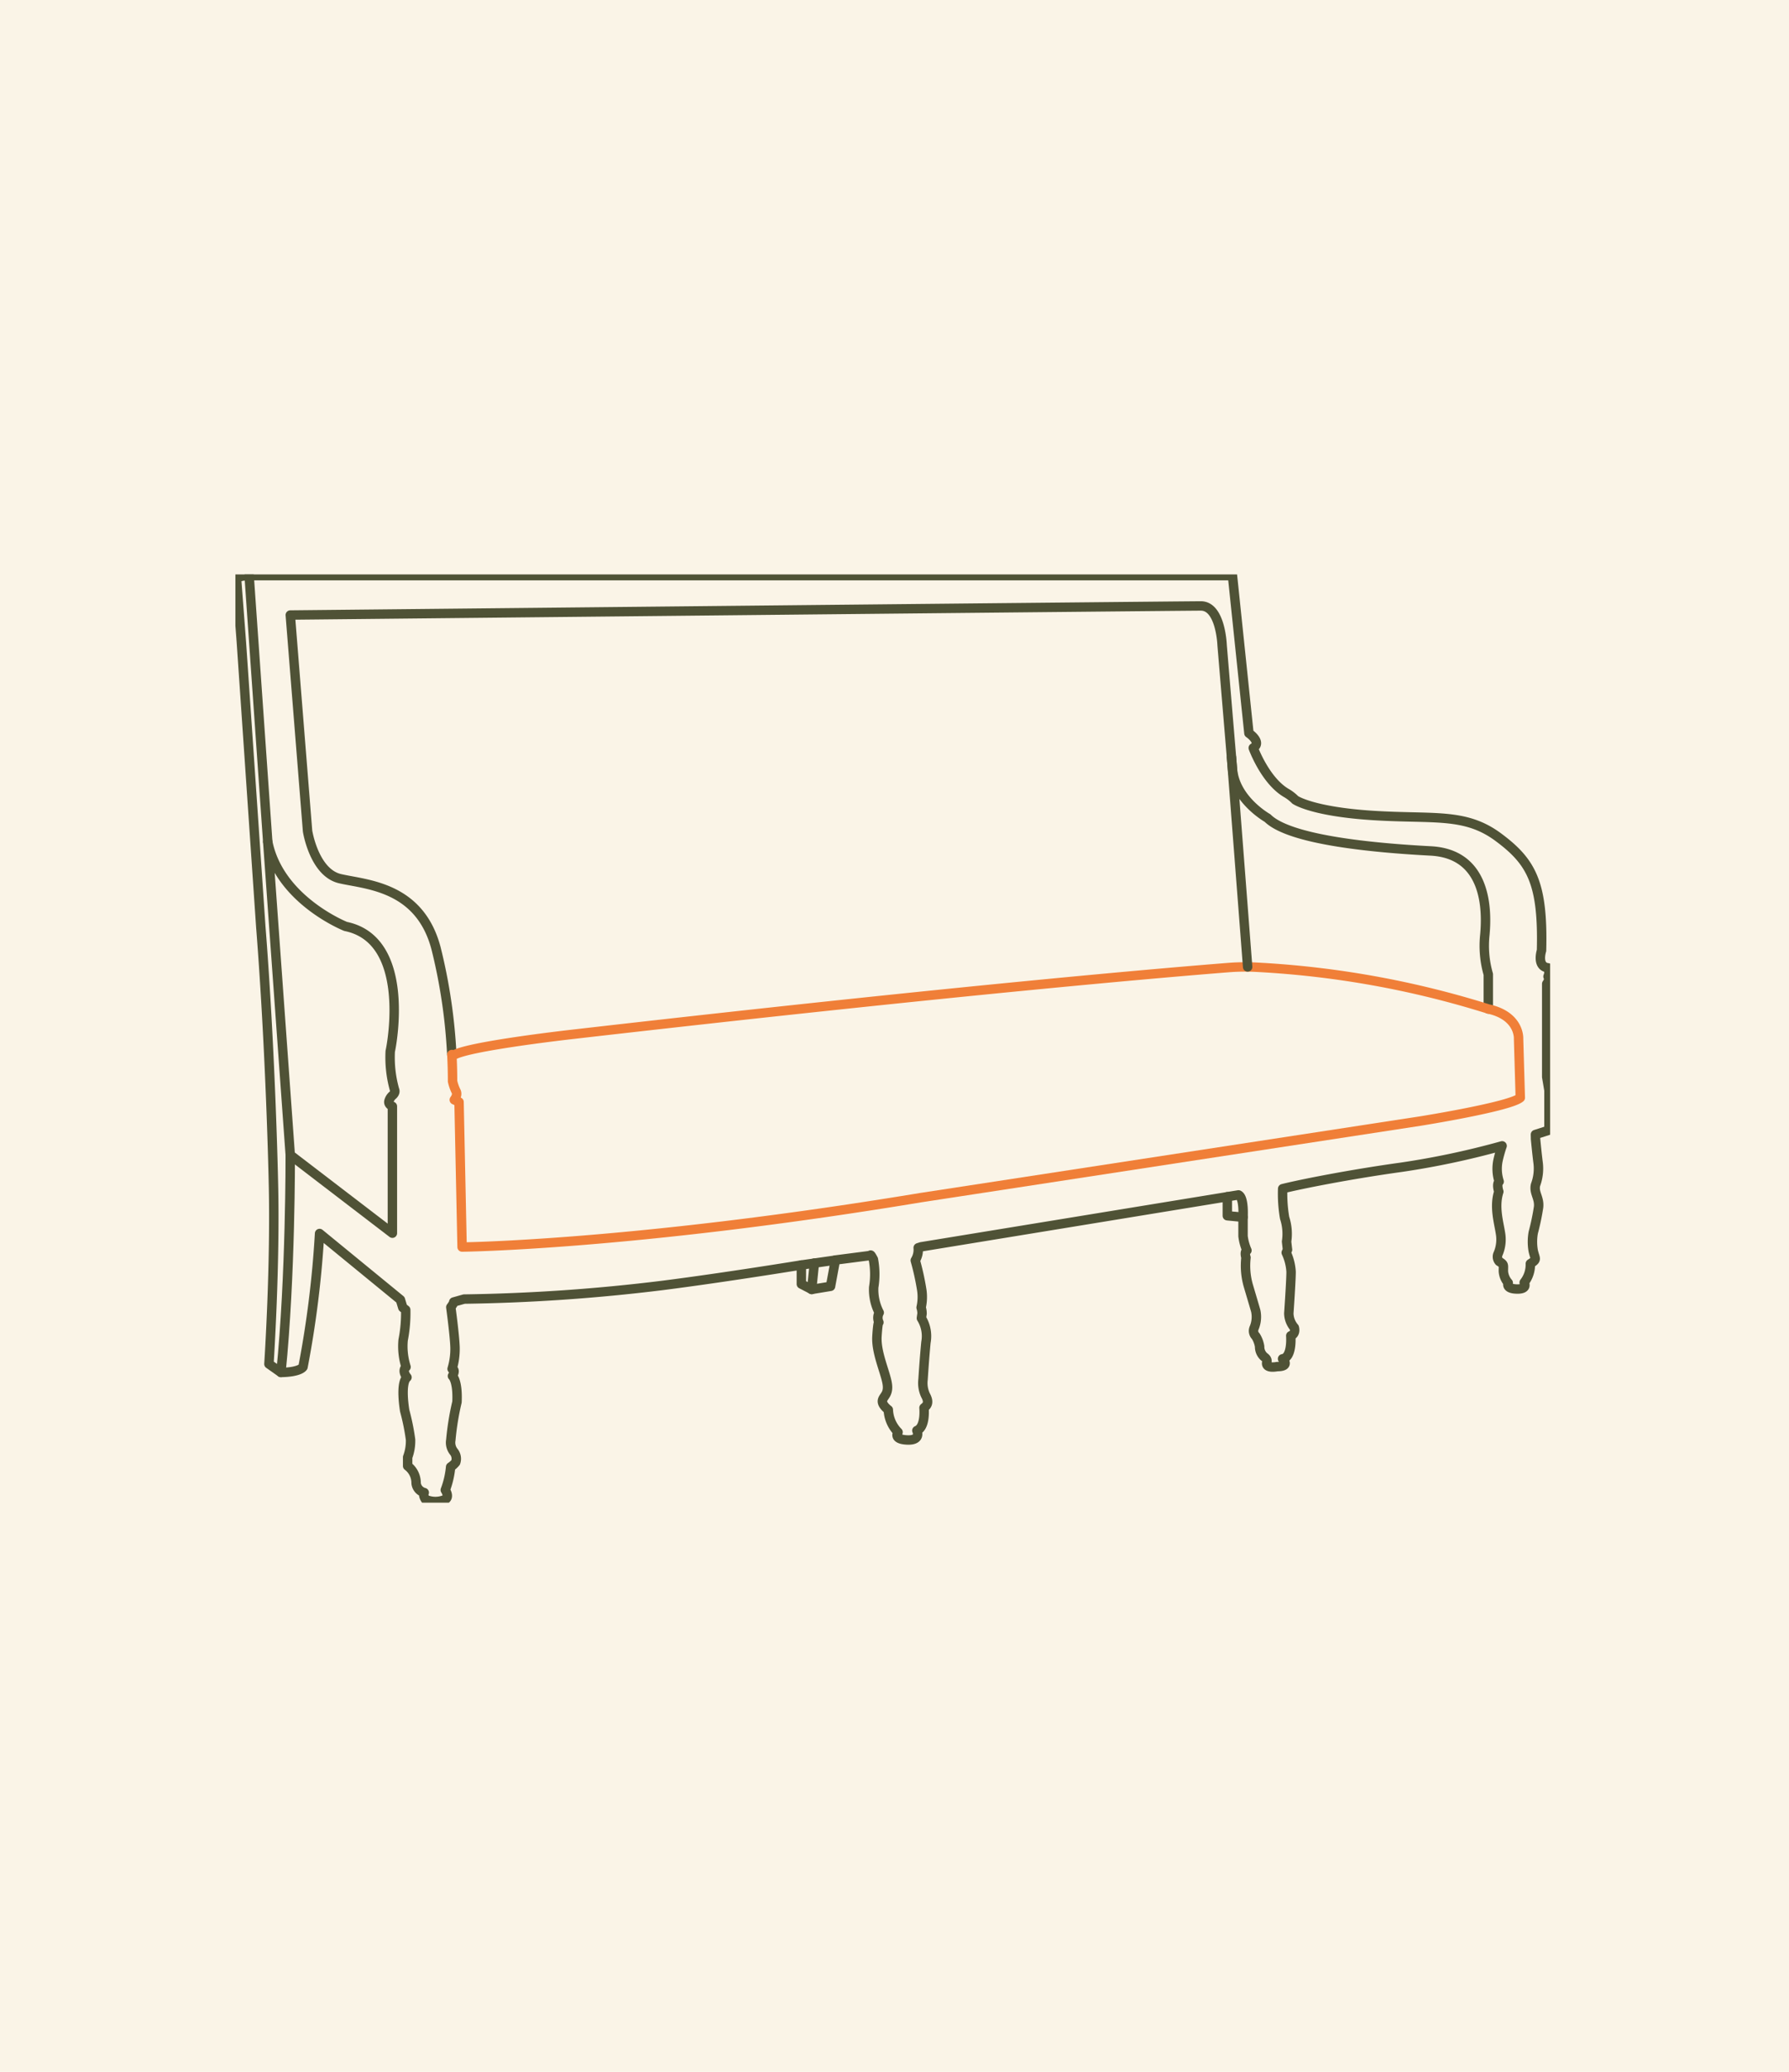 <svg xmlns="http://www.w3.org/2000/svg" xmlns:xlink="http://www.w3.org/1999/xlink" width="190" height="220" viewBox="0 0 190 220"><defs><clipPath id="clip-path"><rect id="Rectangle_156" data-name="Rectangle 156" width="139.632" height="98.564" fill="none"></rect></clipPath></defs><g id="canape-style" transform="translate(50.145 84)"><rect id="Rectangle_380" data-name="Rectangle 380" width="190" height="220" transform="translate(-50.145 -84)" fill="#faf4e7"></rect><g id="Groupe_268" data-name="Groupe 268" transform="translate(-25.145 -23)" clip-path="url(#clip-path)"><path id="Trac&#xE9;_2856" data-name="Trac&#xE9; 2856" d="M138.456,60.325s.138,1.482.276,2.551a4.971,4.971,0,0,1-.276,2.31c-.207.862.434,1.379.32,2.379a24.959,24.959,0,0,1-.562,2.689,5.542,5.542,0,0,0,0,1.965c.207.9.448.862-.31,1.344a3.08,3.08,0,0,1-.655,2s.448.724-.793.689-.9-.655-.9-.655a2.05,2.05,0,0,1-.517-1.241c0-.69.1-.69-.448-1.034a.763.763,0,0,1-.138-.758,3.838,3.838,0,0,0,.276-2.241c-.173-1.138-.69-2.827-.173-4.413,0,0-.276-.793.035-1.069a4.412,4.412,0,0,1-.1-2.344,14.081,14.081,0,0,1,.414-1.448,86.827,86.827,0,0,1-10.722,2.275c-5.481.758-10.825,1.827-12.583,2.275a15.235,15.235,0,0,0,.207,3.1,5.484,5.484,0,0,1,.207,2.517s.069.621.1.862l-.138.31a5.54,5.54,0,0,1,.517,2.034c0,.965-.241,4.413-.241,4.413a2.372,2.372,0,0,0,.586,1.517s.207.655-.379.862c0,0,.192,2.31-.87,2.448,0,0,.9.827-.578.827,0,0-1.275.276-1.1-.483,0,0,.138-.276-.276-.551a1.416,1.416,0,0,1-.483-1.1,2.956,2.956,0,0,0-.414-1.1.779.779,0,0,1-.172-.862,3.02,3.02,0,0,0,.172-1.827c-.138-.483-.793-2.689-.793-2.689a7.669,7.669,0,0,1-.241-2.965s-.207-.62.1-.758a5.344,5.344,0,0,1-.414-1.517v-2s.138-2.1-.483-2.379L73.2,71.771l-.31.1a2.21,2.21,0,0,1-.31,1.344,27.243,27.243,0,0,1,.689,3.137,5.028,5.028,0,0,1-.069,1.862,2.114,2.114,0,0,1,.1.655c-.035.207-.069.483-.069.483a3.592,3.592,0,0,1,.483,2.551c-.172,1.758-.31,3.965-.31,3.965a3.046,3.046,0,0,0,.276,1.689c.414.759.138,1.069-.173,1.31,0,0,.207,2.034-.758,2.413,0,0,.517,1.069-1.034,1s-.965-.827-.965-.827a3.586,3.586,0,0,1-1.034-2.379s-.724-.517-.62-1,.724-.655.483-1.9-1.172-3.241-1.069-4.9.207-1.483.207-1.483a1.144,1.144,0,0,1,.034-1.034,5.3,5.3,0,0,1-.586-2.689,8.515,8.515,0,0,0-.034-2.965c-.345-.655-.3-.414-.3-.414l-3.733.483-.517,2.793-2,.329-1.1-.57V73.7s-8.239,1.344-14.755,2.172a192.7,192.7,0,0,1-21.064,1.448l-1.1.31s.034.1-.31.552c0,0,.414,3.034.448,4.275a7.367,7.367,0,0,1-.31,2.275s.448.035.035.758c0,0,.586.483.483,2.758a28.489,28.489,0,0,0-.655,4.037,1.553,1.553,0,0,0,.31,1.238,1.176,1.176,0,0,1,.207,1.138,2.318,2.318,0,0,1-.537.483,9.4,9.4,0,0,1-.566,2.448s.483.724,0,1a2.6,2.6,0,0,1-2.1,0s-.31-.414-.138-.724a1.149,1.149,0,0,1-.862-1,2.25,2.25,0,0,0-.9-1.827V94.11a4.916,4.916,0,0,0,.31-1.862,24.088,24.088,0,0,0-.621-3.068s-.517-2.93.242-3.551c0,0-.586-.655-.1-1.1a7.231,7.231,0,0,1-.31-2.861,14.777,14.777,0,0,0,.276-3.206l-.313-.241L17.9,77.39,9.314,70.357A108.149,108.149,0,0,1,7.556,84.526s-.276.552-2.344.586l-1.276-.9s.7-10.538.471-19.409c0,0-.276-13.514-1.333-26.982L1.006,7.533.5.868S.592.5,1.833.5H106.268l1.747,16.732s1.425.965.46,1.563c0,0,1.287,3.539,3.585,4.826a4.425,4.425,0,0,1,.873.689s1.747,1.241,8.228,1.655,9.791-.322,13.33,2.3,4.781,4.873,4.6,12.043c0,0-.552,1.7.689,1.839a1.139,1.139,0,0,1,0,.919s.23.276-.138.781v9.883l.24,1.425v4.229l-1.435.46Z" transform="translate(-0.374 -0.374)" fill="none" stroke="#4f5236" stroke-linecap="round" stroke-linejoin="round" stroke-width="1"></path><path id="Trac&#xE9;_2857" data-name="Trac&#xE9; 2857" d="M150.3,56.031V52.354a10.957,10.957,0,0,1-.368-4.183c.23-2.436.322-8.6-5.746-8.918S129.2,38.1,126.854,35.76c0,0-3.448-1.931-3.723-5.194l-1.1-13.146s-.138-4.183-2.252-4.183-96.713.965-96.713.965L24.9,37.139s.689,4.413,3.447,5.057,8.458.781,10.2,7.4a58.512,58.512,0,0,1,1.672,11.275" transform="translate(-17.236 -9.893)" fill="none" stroke="#4f5236" stroke-linecap="round" stroke-linejoin="round" stroke-width="1"></path><path id="Trac&#xE9;_2858" data-name="Trac&#xE9; 2858" d="M91.013,174.561c-.038-.987,12.655-2.418,12.655-2.418,41.61-4.781,64.19-6.665,69.83-7.108a22.369,22.369,0,0,1,3.01-.032,99.39,99.39,0,0,1,24.563,4.428c3.356.736,3.218,3.144,3.218,3.144l.184,6.279c-1.1.965-10.618,2.482-10.618,2.482l-53.091,8.136c-30.521,5.056-48.678,5.24-48.678,5.24l-.322-15.4-.506-.23s.414-.506.184-.919a4.656,4.656,0,0,1-.368-1.057c0-.971-.027-1.92-.075-2.837" transform="translate(-68.011 -123.292)" fill="none" stroke="#f07f38" stroke-linecap="round" stroke-linejoin="round" stroke-width="1"></path><line id="Ligne_247" data-name="Ligne 247" x1="1.716" y1="22.263" transform="translate(105.789 19.414)" fill="none" stroke="#4f5236" stroke-linecap="round" stroke-linejoin="round" stroke-width="1"></line><path id="Trac&#xE9;_2859" data-name="Trac&#xE9; 2859" d="M15.99,145.647l10.848,8.308V140.487s-.46-.184-.368-.552a1.248,1.248,0,0,1,.368-.6s.368-.276.23-.6a12.676,12.676,0,0,1-.46-4.091c.23-1.011,2.16-11.859-4.735-13.261,0,0-7.033-2.781-8.274-8.986Z" transform="translate(-10.164 -84.007)" fill="none" stroke="#4f5236" stroke-linecap="round" stroke-linejoin="round" stroke-width="1"></path><path id="Trac&#xE9;_2860" data-name="Trac&#xE9; 2860" d="M20.138,244s.046,12.928-.988,23.1" transform="translate(-14.312 -182.361)" fill="none" stroke="#4f5236" stroke-linecap="round" stroke-linejoin="round" stroke-width="1"></path><line id="Ligne_248" data-name="Ligne 248" y1="2.811" x2="0.287" transform="translate(61.204 73.121)" fill="none" stroke="#4f5236" stroke-linecap="round" stroke-linejoin="round" stroke-width="1"></line><line id="Ligne_249" data-name="Ligne 249" x1="3.62" y2="0.517" transform="translate(60.101 72.81)" fill="none" stroke="#4f5236" stroke-linecap="round" stroke-linejoin="round" stroke-width="1"></line><path id="Trac&#xE9;_2861" data-name="Trac&#xE9; 2861" d="M418.673,263.744,417,263.583v-2.022" transform="translate(-311.653 -195.485)" fill="none" stroke="#4f5236" stroke-linecap="round" stroke-linejoin="round" stroke-width="1"></path><line id="Ligne_250" data-name="Ligne 250" x1="1.977" y1="28.269" transform="translate(1.459 0.126)" fill="none" stroke="#4f5236" stroke-linecap="round" stroke-linejoin="round" stroke-width="1"></line></g></g></svg>